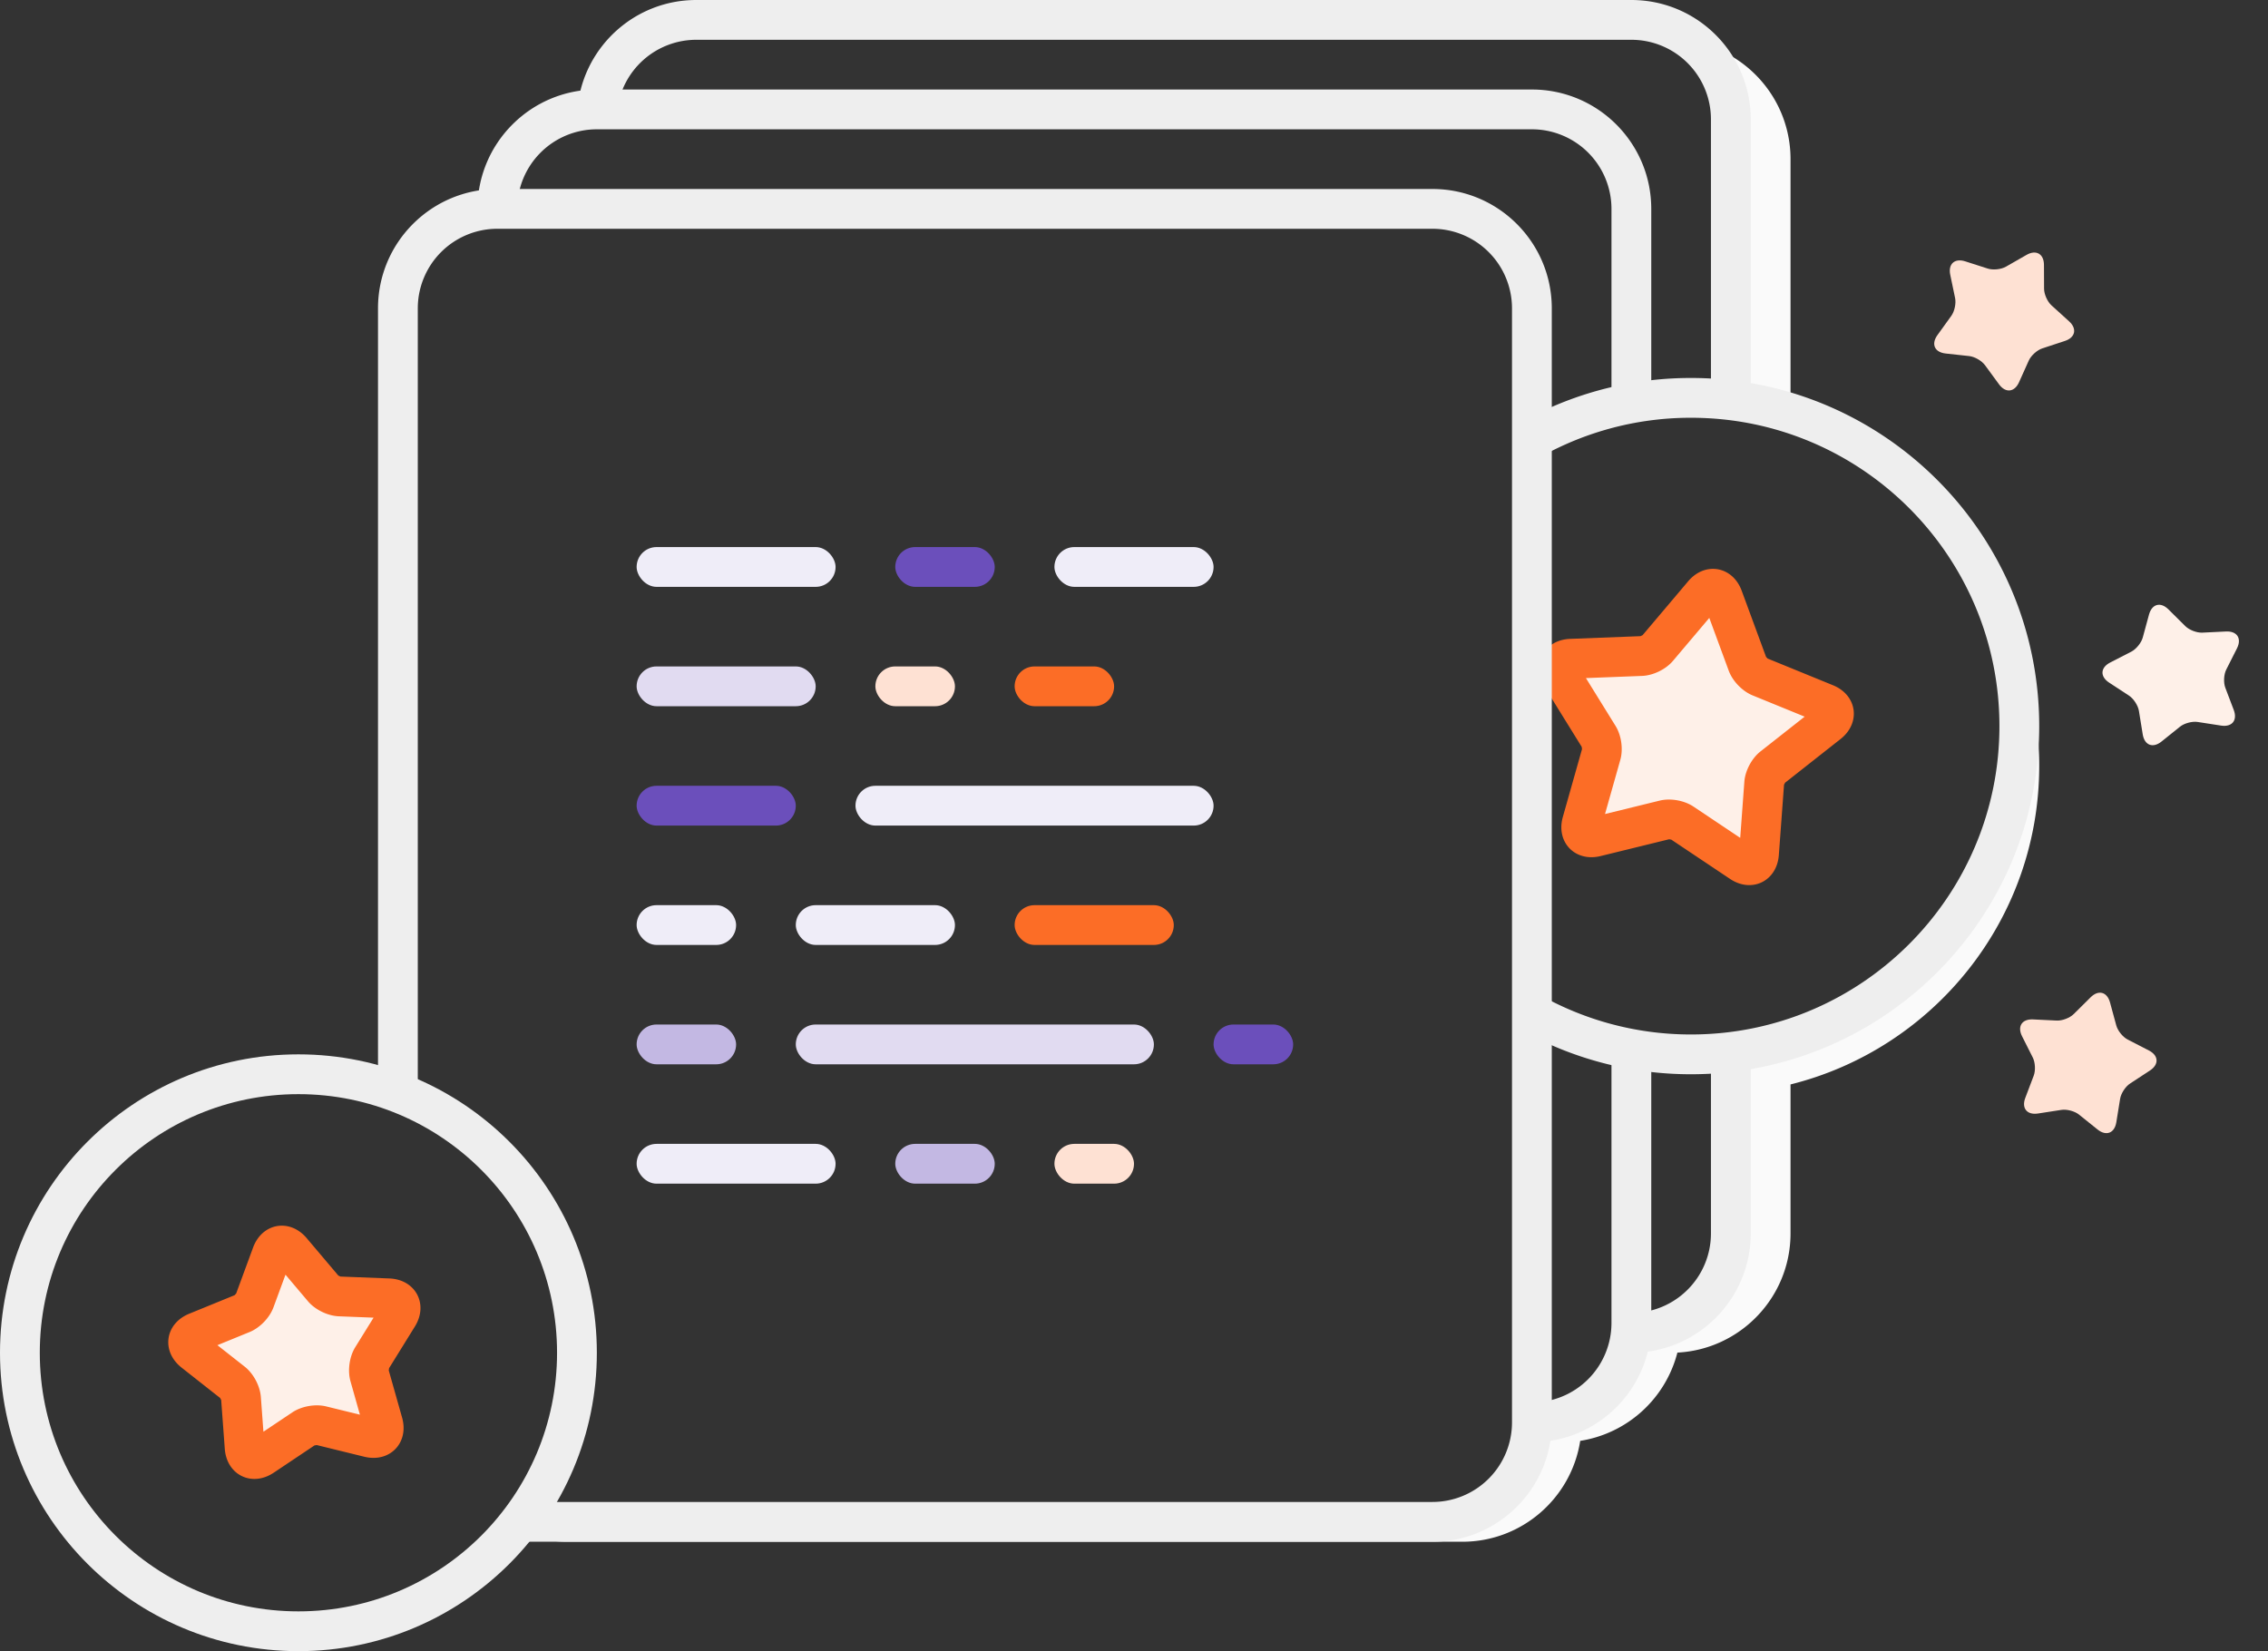 <svg xmlns="http://www.w3.org/2000/svg" width="228" height="166" viewBox="0 0 228 166"><rect x="0" y="0" width="228" height="166" fill="#333333" stroke="none"/><g fill="none" fill-rule="evenodd"><path fill="#FAFAFA" d="M174 105.76V124c0 5.523-4.477 10-10 10h-.05c-.501 5.053-4.765 9-9.95 9 0 5.523-4.477 10-10 10H50.364c1.901 1.264 4.183 2 6.636 2h90c5.996 0 10.965-4.397 11.857-10.143a12.014 12.014 0 009.77-8.873C174.961 135.658 180 130.417 180 124v-14.976c14.36-3.576 25-16.557 25-32.024a32.847 32.847 0 00-4.535-16.705 32.75 32.75 0 011.88 6.13c.43 2.125.655 4.324.655 6.575 0 16.871-12.661 30.786-29 32.76zm0-65.52V12a9.98 9.98 0 00-3.722-7.784C175.816 5.28 180 10.152 180 16v25.542a32.816 32.816 0 00-6-1.302z"/><path fill="#EEE" fill-rule="nonzero" d="M176 105.456V124c0 6.627-5.373 12-12 12h-.458a9.996 9.996 0 00.458-3v-1a8 8 0 008-8v-18.06a33.052 33.052 0 004-.484zm0-64.912V12c0-6.627-5.373-12-12-12H70c-6.357 0-11.56 4.943-11.973 11.195A10.048 10.048 0 0160 11h2.062A8.001 8.001 0 0170 4h94a8 8 0 018 8v28.06a32.88 32.88 0 014 .484z"/><path fill="#EEE" fill-rule="nonzero" d="M166 105.76V133c0 6.627-5.373 12-12 12h-.2c.131-.646.2-1.315.2-2v-2a8 8 0 008-8v-27.976c1.304.324 2.64.572 4 .736zm0-65.52V21c0-6.627-5.373-12-12-12H60c-6.627 0-12 5.373-12 12v.2c.646-.131 1.315-.2 2-.2h2a8 8 0 018-8h94a8 8 0 018 8v19.976a32.868 32.868 0 014-.736z"/><path fill="#EEE" fill-rule="nonzero" d="M154 104.137A34.85 34.85 0 00170 108c19.33 0 35-15.67 35-35s-15.67-35-35-35a34.85 34.85 0 00-16 3.863v4.58A30.856 30.856 0 01170 42c17.12 0 31 13.88 31 31 0 17.12-13.88 31-31 31a30.856 30.856 0 01-16-4.443v4.58z"/><path fill="#FEF0E8" d="M169.13 82.752c-.461-.308-1.269-.452-1.81-.319l-6.89 1.69c-1.07.262-1.694-.387-1.395-1.444l1.93-6.827c.15-.534.037-1.346-.257-1.82L156.972 68c-.58-.936-.155-1.73.942-1.772l7.09-.275c.554-.021 1.292-.38 1.652-.806l4.58-5.417c.712-.841 1.598-.682 1.977.349l2.452 6.657c.192.52.761 1.111 1.277 1.322l6.568 2.683c1.02.416 1.142 1.308.28 1.988l-5.574 4.388c-.436.344-.823 1.068-.864 1.624l-.521 7.075c-.081 1.098-.892 1.49-1.804.88l-5.897-3.945z"/><path fill="#FC6D26" fill-rule="nonzero" d="M161.351 81.838l5.492-1.347c1.086-.267 2.47-.022 3.399.599l4.7 3.144.416-5.64c.082-1.115.743-2.356 1.62-3.047l4.443-3.498-5.235-2.138c-1.036-.423-2.012-1.435-2.398-2.483l-1.954-5.306-3.651 4.317c-.722.855-1.986 1.47-3.102 1.514l-5.65.218 2.977 4.807c.59.951.785 2.343.48 3.418l-1.537 5.442zm6.445 2.537l-6.89 1.69c-2.559.628-4.511-1.398-3.796-3.93l1.93-6.827a4.125 4.125 0 01-.032-.223l-3.736-6.03c-1.388-2.24-.064-4.723 2.565-4.825l7.089-.274a4.25 4.25 0 01.203-.1l4.58-5.416c1.701-2.012 4.472-1.52 5.381.948l2.452 6.657c-.002-.005.161.165.157.163l6.567 2.682c2.439.996 2.828 3.783.76 5.41l-5.573 4.39a4.125 4.125 0 01-.106.2l-.522 7.074c-.194 2.627-2.724 3.858-4.91 2.395l-5.897-3.944a4.125 4.125 0 01-.222-.04z"/><path fill="#FEE1D3" d="M209.004 112.058c-.432-.347-1.218-.56-1.773-.475l-2.357.364c-1.097.17-1.67-.526-1.273-1.572l.846-2.23c.197-.517.157-1.331-.096-1.832l-1.074-2.13c-.5-.99-.016-1.75 1.102-1.696l2.382.116c.553.027 1.315-.263 1.713-.658l1.693-1.68c.788-.782 1.66-.556 1.954.524l.626 2.301c.145.534.656 1.17 1.155 1.426l2.12 1.091c.988.508 1.042 1.407.106 2.02l-1.995 1.307c-.463.303-.91.985-1 1.539l-.381 2.354c-.178 1.096-1.017 1.426-1.889.725l-1.86-1.494z"/><path fill="#FEF0E8" d="M220.926 72.583c-.547-.084-1.335.124-1.772.475l-1.86 1.494c-.864.695-1.709.38-1.888-.725l-.382-2.354c-.089-.547-.53-1.232-1-1.54l-1.995-1.306c-.928-.608-.888-1.508.106-2.02l2.121-1.09c.493-.254 1.008-.886 1.155-1.427l.626-2.301c.291-1.071 1.16-1.312 1.954-.524l1.693 1.68c.393.39 1.153.685 1.713.658l2.382-.116c1.109-.054 1.606.698 1.102 1.697l-1.075 2.129c-.25.494-.295 1.308-.096 1.832l.847 2.23c.393 1.038-.168 1.743-1.274 1.572l-2.357-.364z"/><path fill="#FEE1D3" d="M199.55 36.715c-.327-.446-1.031-.856-1.589-.917l-2.37-.259c-1.104-.12-1.477-.94-.824-1.848l1.395-1.935c.324-.449.496-1.245.382-1.794l-.487-2.335c-.227-1.087.438-1.695 1.503-1.354l2.271.729c.527.169 1.338.086 1.825-.192l2.07-1.185c.963-.551 1.748-.107 1.752 1.012l.01 2.385c.001.553.33 1.299.745 1.676L208 32.3c.822.745.642 1.629-.42 1.978l-2.266.746c-.526.173-1.134.716-1.364 1.228l-.978 2.175c-.456 1.012-1.351 1.114-2.012.211l-1.41-1.924z"/><path fill="#EEE" fill-rule="nonzero" d="M50.567 155H144c6.627 0 12-5.373 12-12V31c0-6.627-5.373-12-12-12H50c-6.627 0-12 5.373-12 12v78.16c1.381.41 2.717.925 4 1.535V31a8 8 0 018-8h94a8 8 0 018 8v112a8 8 0 01-8 8H53.647a28.114 28.114 0 01-3.08 4z"/><g transform="translate(64 55)"><rect width="20" height="4" fill="#EFEDF8" rx="2"/><rect width="20" height="4" y="60" fill="#EFEDF8" rx="2"/><rect width="10" height="4" x="26" fill="#6B4FBB" rx="2"/><rect width="10" height="4" y="36" fill="#EFEDF8" rx="2"/><rect width="10" height="4" x="38" y="12" fill="#FC6D26" rx="2"/><rect width="10" height="4" y="48" fill="#C3B8E3" rx="2"/><rect width="10" height="4" x="26" y="60" fill="#C3B8E3" rx="2"/><rect width="16" height="4" x="42" fill="#EFEDF8" rx="2"/><rect width="8" height="4" x="58" y="48" fill="#6B4FBB" rx="2"/><rect width="8" height="4" x="24" y="12" fill="#FEE1D3" rx="2"/><rect width="8" height="4" x="42" y="60" fill="#FEE1D3" rx="2"/><rect width="16" height="4" x="38" y="36" fill="#FC6D26" rx="2"/><rect width="16" height="4" x="16" y="36" fill="#EFEDF8" rx="2"/><rect width="16" height="4" y="24" fill="#6B4FBB" rx="2"/><rect width="18" height="4" y="12" fill="#E1DBF1" rx="2"/><rect width="36" height="4" x="22" y="24" fill="#EFEDF8" rx="2"/><rect width="36" height="4" x="16" y="48" fill="#E1DBF1" rx="2"/></g><path fill="#EEE" fill-rule="nonzero" d="M30 166c16.569 0 30-13.431 30-30 0-16.569-13.431-30-30-30-16.569 0-30 13.431-30 30 0 16.569 13.431 30 30 30zm0-4c-14.36 0-26-11.64-26-26s11.64-26 26-26 26 11.64 26 26-11.64 26-26 26z"/><path fill="#FEF0E8" d="M30.5 143.656c.461-.309 1.272-.452 1.811-.32l4.786 1.174c1.075.264 1.702-.384 1.4-1.45l-1.34-4.742c-.15-.534-.036-1.35.256-1.822l2.596-4.189c.582-.94.16-1.736-.946-1.78l-4.925-.19c-.554-.022-1.294-.382-1.653-.806l-3.182-3.763c-.714-.845-1.602-.69-1.985.35l-1.703 4.624c-.192.52-.764 1.113-1.278 1.323l-4.562 1.864c-1.024.418-1.15 1.31-.28 1.996l3.871 3.048c.436.344.823 1.07.864 1.624l.362 4.915c.082 1.103.891 1.5 1.812.884l4.096-2.74z"/><path fill="#FC6D26" fill-rule="nonzero" d="M32.788 141.394c-1.085-.266-2.472-.022-3.4.6l-2.906 1.944-.258-3.488c-.082-1.114-.743-2.357-1.62-3.048l-2.748-2.163 3.237-1.322c1.035-.423 2.013-1.436 2.399-2.484l1.208-3.281 2.258 2.67c.721.853 1.987 1.47 3.103 1.513l3.494.136-1.842 2.972c-.588.95-.784 2.344-.48 3.419l.95 3.365-3.395-.833zm-1.176 3.924c-.005.003.229-.038.223-.04l4.786 1.175c2.563.628 4.52-1.396 3.801-3.937l-1.34-4.742c.002.006.035-.23.032-.224l2.595-4.19c1.39-2.242.07-4.729-2.569-4.83l-4.924-.192c.006 0-.208-.104-.204-.099l-3.182-3.763c-1.704-2.015-4.476-1.527-5.389.95l-1.703 4.625a3.449 3.449 0 00-.157.163l-4.562 1.863c-2.443.998-2.836 3.785-.762 5.419l3.872 3.049a3.82 3.82 0 00.106.2l.363 4.914c.194 2.632 2.723 3.867 4.918 2.4l4.096-2.741z"/></g></svg>